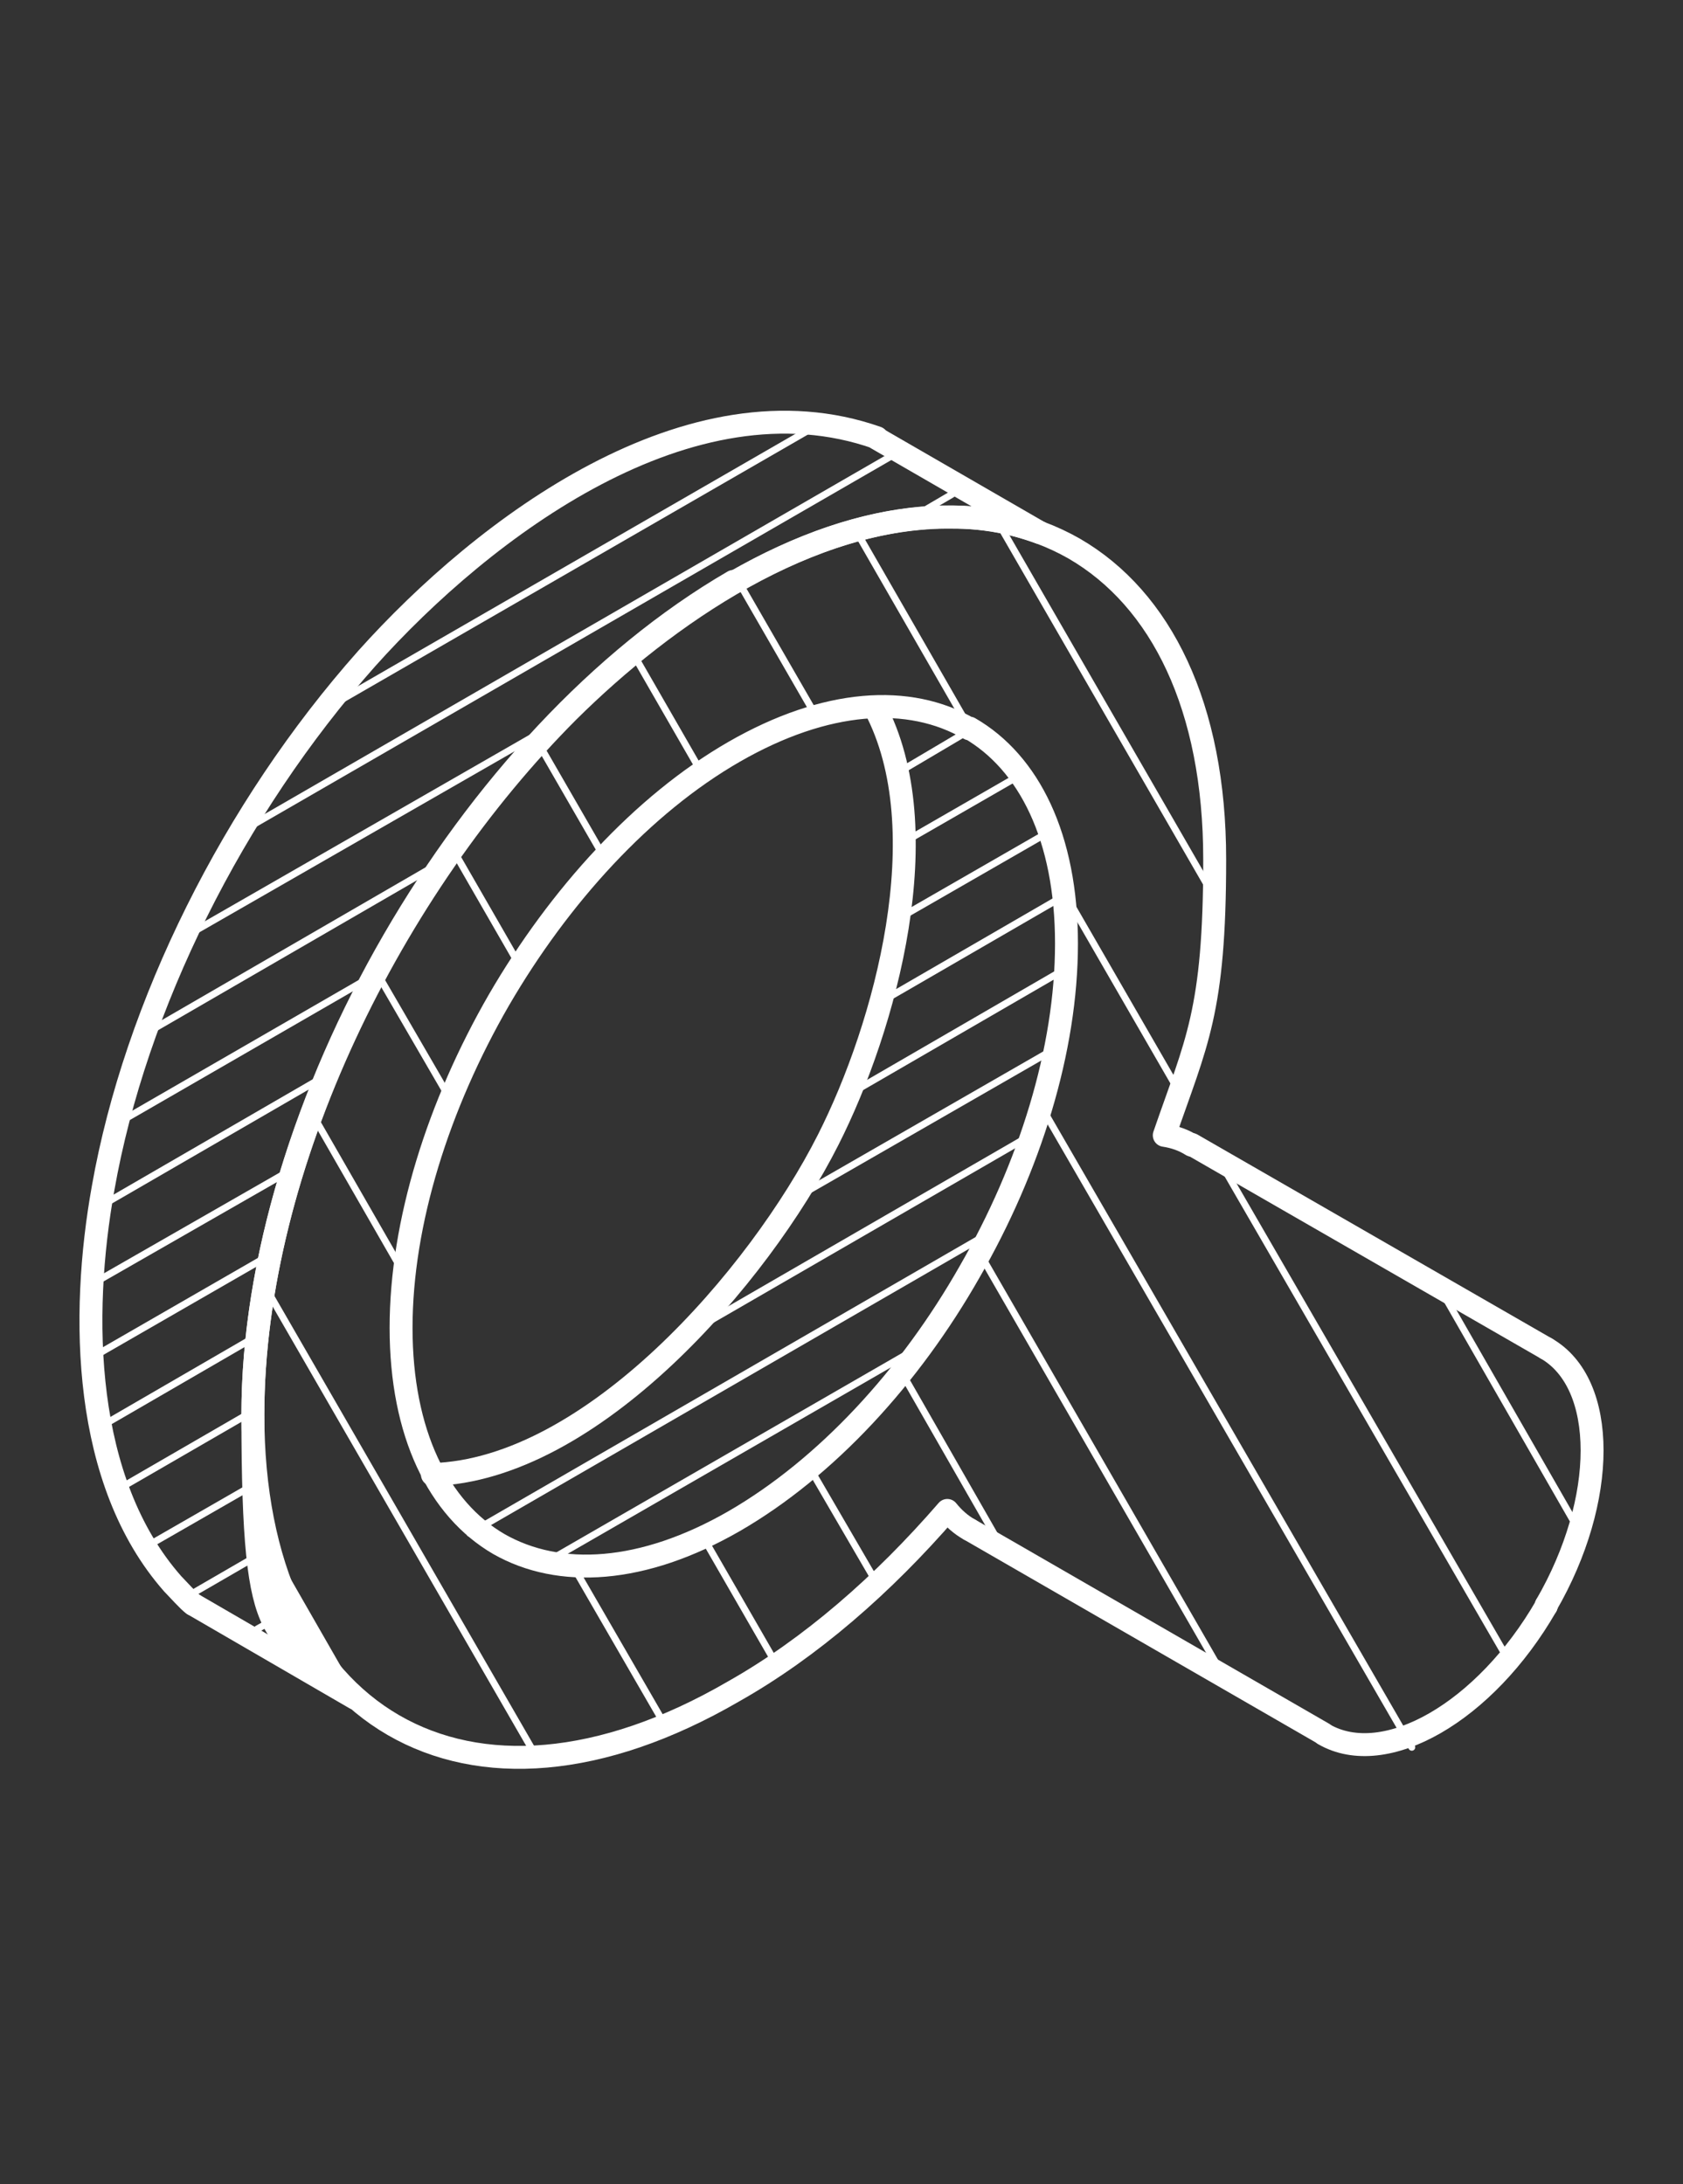 <?xml version="1.0" encoding="UTF-8"?>
<svg xmlns="http://www.w3.org/2000/svg" version="1.1" viewBox="0 0 220.3 285.9">
  <rect x="0" y="0" width="220.3" height="285.9" fill="#333333" stroke="none"/>
  <defs>
    <style>
      .cls-1 {
        fill-rule: evenodd;
      }

      .cls-1, .cls-2 {
        stroke-linejoin: round;
        stroke-width: 3px;
      }

      .cls-1, .cls-2, .cls-3 {
        fill: none;
        stroke: #fff;
        stroke-linecap: round;
      }

      .cls-3 {
        stroke-miterlimit: 10;
        stroke-width: .9px;
      }
    </style>
  </defs>
  <!-- Generator: Adobe Illustrator 28.7.1, SVG Export Plug-In . SVG Version: 1.2.0 Build 142)  -->
  <g>
    <g id="Layer_2">
      <g>
        <path class="cls-1" d="M136.1,69.7c-3.9-1.4-7.2-2-11.4-2-18.7-.3-37.6,12.8-50.3,25.4-22.9,22.9-41.3,59.3-41.3,92.1s3,27.1,12.5,36.3"></path>
        <polyline class="cls-1" points="45.6 221.4 46.5 222.3 25.3 210"></polyline>
        <path class="cls-1" d="M25.3,210c-.5-.3-2.2-2.2-2.7-2.7-11.8-13.4-12.1-35.1-9.1-51.8,4.2-23.8,17-49.6,34.5-69.3,15.4-17.2,42.4-37.5,66.8-28.9"></path>
        <path class="cls-1" d="M56.6,193c20.8-.6,42.7-25.8,51.8-43.8,7.5-14.8,14.6-40.6,6.1-56.6"></path>
        <path class="cls-1" d="M96.1,76.2c17.4-10,33.1-10.9,44.5-4.4,11.4,6.6,18.4,20.7,18.4,40.7s-2.4,23.9-6.6,36.1c1.3.2,2.5.6,3.6,1.3"></path>
        <path class="cls-1" d="M126.9,200.2c-1.1-.6-2.1-1.5-2.9-2.5-8.4,9.7-17.9,18-28,23.7-17.4,10.1-33.1,11-44.5,4.4-11.4-6.6-18.4-20.7-18.4-40.7s7-42.3,18.4-62c11.4-19.7,27.1-36.9,44.5-47"></path>
        <path class="cls-1" d="M126.9,95.4c-7.9-4.6-18.8-3.9-30.8,3-12,6.9-22.9,18.9-30.8,32.5-7.9,13.7-12.8,29.1-12.8,42.9s4.9,23.7,12.8,28.3c7.9,4.5,18.8,3.9,30.8-3,12.1-7,23-18.9,30.8-32.6,7.9-13.7,12.7-29.1,12.7-43s-4.9-23.7-12.7-28.2Z"></path>
        <line class="cls-2" x1="114.8" y1="57.4" x2="136.1" y2="69.7"></line>
        <line class="cls-2" x1="156" y1="149.8" x2="202.4" y2="176.5"></line>
        <path class="cls-1" d="M202.4,176.5c8,4.6,8,19.8,0,33.6"></path>
        <line class="cls-2" x1="202.4" y1="210.1" x2="202.4" y2="210.2"></line>
        <path class="cls-1" d="M202.4,210.2c-8,13.9-21.1,21.4-29.1,16.8"></path>
        <line class="cls-2" x1="173.2" y1="226.9" x2="126.9" y2="200.2"></line>
        <line class="cls-3" x1="46.5" y1="222.3" x2="35.6" y2="203.3"></line>
        <line class="cls-3" x1="70.6" y1="230.6" x2="34.7" y2="168.4"></line>
        <line class="cls-3" x1="86.7" y1="225.2" x2="75.6" y2="206"></line>
        <line class="cls-3" x1="51.9" y1="165" x2="41.5" y2="146.9"></line>
        <line class="cls-3" x1="101.2" y1="217.1" x2="92.5" y2="202"></line>
        <line class="cls-3" x1="58.2" y1="142.6" x2="49.9" y2="128.3"></line>
        <line class="cls-3" x1="114.3" y1="206.4" x2="106.5" y2="193"></line>
        <line class="cls-3" x1="67.4" y1="125.3" x2="59.8" y2="112.1"></line>
        <line class="cls-3" x1="130.2" y1="200.9" x2="118.4" y2="180.3"></line>
        <line class="cls-3" x1="78.5" y1="111.2" x2="71" y2="98.2"></line>
        <line class="cls-3" x1="159.7" y1="218.6" x2="128.1" y2="163.8"></line>
        <line class="cls-3" x1="91.3" y1="100.2" x2="83.3" y2="86.3"></line>
        <line class="cls-3" x1="184.8" y1="228.7" x2="135.7" y2="143.8"></line>
        <line class="cls-3" x1="106.4" y1="93" x2="97" y2="76.7"></line>
        <line class="cls-3" x1="197.8" y1="217.9" x2="159.9" y2="152.4"></line>
        <line class="cls-3" x1="153.6" y1="141.6" x2="140.5" y2="118.9"></line>
        <line class="cls-3" x1="126.1" y1="93.9" x2="112.3" y2="69.9"></line>
        <line class="cls-3" x1="206.1" y1="199.3" x2="189.4" y2="170.2"></line>
        <line class="cls-3" x1="158.3" y1="116.3" x2="130.6" y2="68.3"></line>
        <line class="cls-3" x1="36.9" y1="211.4" x2="33.7" y2="213.2"></line>
        <line class="cls-3" x1="34.1" y1="203.4" x2="25.3" y2="208.5"></line>
        <line class="cls-3" x1="32.6" y1="194.7" x2="19.9" y2="202"></line>
        <line class="cls-3" x1="32.1" y1="185.3" x2="16.2" y2="194.5"></line>
        <line class="cls-3" x1="32.7" y1="175.4" x2="13.9" y2="186.3"></line>
        <line class="cls-3" x1="34.4" y1="164.8" x2="12.7" y2="177.3"></line>
        <line class="cls-3" x1="37.3" y1="153.6" x2="12.7" y2="167.7"></line>
        <line class="cls-3" x1="41.6" y1="141.4" x2="13.8" y2="157.5"></line>
        <line class="cls-3" x1="47.8" y1="128.3" x2="16.1" y2="146.6"></line>
        <line class="cls-3" x1="56.3" y1="113.7" x2="19.7" y2="134.9"></line>
        <line class="cls-3" x1="124.6" y1="64.7" x2="118.8" y2="68.1"></line>
        <line class="cls-3" x1="70" y1="96.3" x2="24.9" y2="122.2"></line>
        <line class="cls-3" x1="117.7" y1="59.1" x2="31.3" y2="109"></line>
        <line class="cls-3" x1="106.9" y1="55.7" x2="43.8" y2="92.1"></line>
        <line class="cls-3" x1="118.8" y1="177.2" x2="71.8" y2="204.3"></line>
        <line class="cls-3" x1="129.5" y1="161.4" x2="61.5" y2="200.7"></line>
        <line class="cls-3" x1="134.4" y1="148.9" x2="92.9" y2="172.9"></line>
        <line class="cls-3" x1="137.5" y1="137.6" x2="105.5" y2="156"></line>
        <line class="cls-3" x1="138.8" y1="127.2" x2="112.4" y2="142.5"></line>
        <line class="cls-3" x1="138.5" y1="117.7" x2="116.4" y2="130.5"></line>
        <line class="cls-3" x1="136.6" y1="109.3" x2="118.7" y2="119.6"></line>
        <line class="cls-3" x1="132.6" y1="102" x2="119.4" y2="109.6"></line>
        <line class="cls-3" x1="125.7" y1="96.3" x2="118.6" y2="100.5"></line>
      </g>
    </g>
  </g>
</svg>
